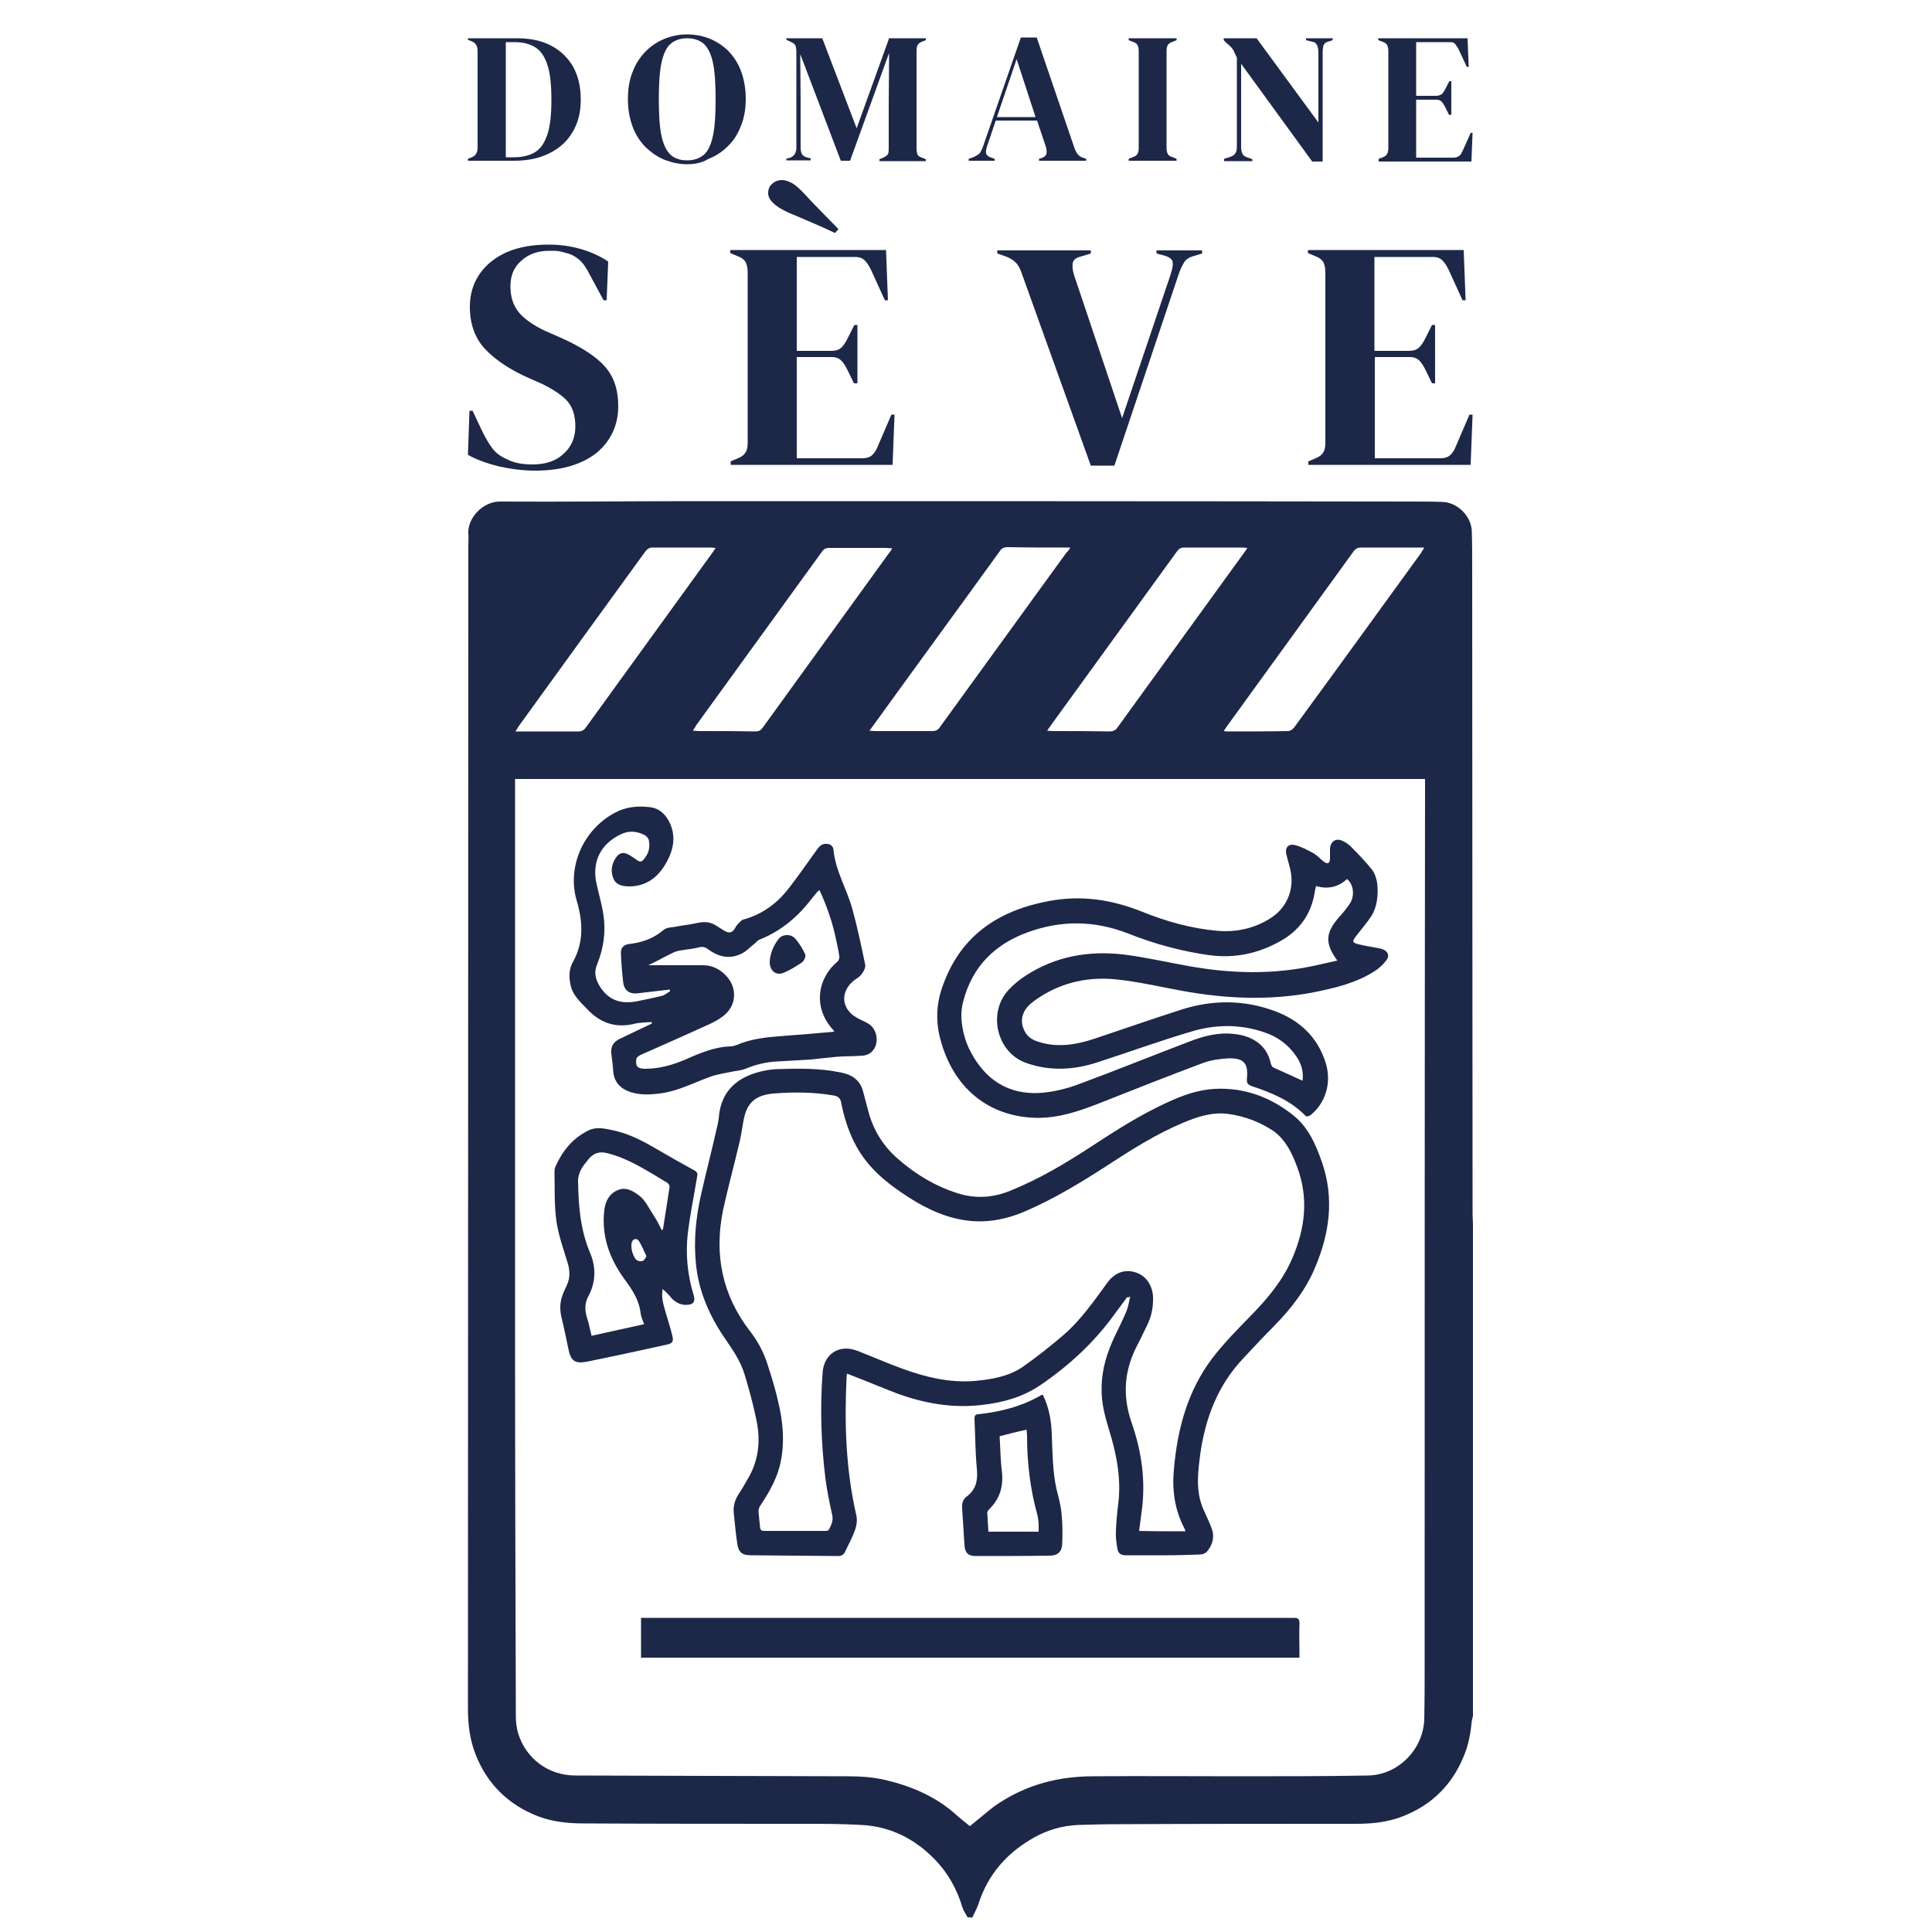 <svg xmlns="http://www.w3.org/2000/svg" xmlns:xlink="http://www.w3.org/1999/xlink" id="Calque_1" x="0px" y="0px" viewBox="0 0 500 500" style="enable-background:new 0 0 500 500;" xml:space="preserve">
<style type="text/css">
	.st0{fill:#1D2748;}
</style>
<g id="_x38_q1G02.tif">
	<g>
		<path class="st0" d="M250.4,496.2c-0.4-0.8-1-1.6-1.3-2.5c-1.4-4.7-3.7-8.9-7.1-12.4c-5.2-5.4-11.5-8.6-19-9    c-5.1-0.3-10.2-0.3-15.3-0.3c-18.9,0-37.7,0-56.6-0.1c-4.1,0-8.1-0.4-12-1.9c-7.6-3-13-8.3-16-15.9c-1.5-3.8-2-7.8-2-11.9    c0-100.3,0.1-200.6,0.1-300.9c0-1.1,0.1-2.2,0-3.3c-0.2-3.8,3.6-8.2,8.2-8.2c16.6,0.1,33.3-0.1,49.9-0.1c62.1,0,124.2,0,186.3,0.1    c2.6,0,5.1,0,7.7,0.1c3.9,0.1,7.5,3.7,7.6,7.6c0.1,3.1,0.1,6.2,0.1,9.3c0,55.8,0.1,111.7,0.1,167.5c0,0.8,0.1,1.6,0.1,2.5    c0,42.4,0,84.9,0,127.3c-0.1,0.4-0.2,0.9-0.3,1.3c-0.3,3.1-0.8,6-2,8.9c-3,7.5-8.2,12.7-15.7,15.7c-4,1.6-8.1,2-12.4,2    c-20.5,0-41.1,0-61.6,0.1c-3.4,0-6.8,0.1-10.3,0.2c-4,0.2-7.8,1.3-11.2,3.2c-7,3.9-12,9.5-14.5,17.3c-0.4,1.2-1.1,2.4-1.6,3.5    C251.2,496.2,250.8,496.2,250.4,496.2z M133.3,201.6c0,0.7,0,1.2,0,1.8c0,48.3,0,96.7,0,145c0,31.9,0.1,63.9,0.2,95.8    c0,1.5,0.2,3,0.6,4.4c2,6.5,7.8,10.9,14.8,10.9c23.4,0.1,46.9,0.1,70.3,0.2c3.4,0,6.8,0.2,10.1,1c6.7,1.6,13,4.3,18.2,9    c1.1,1,2.3,1.9,3.5,2.9c0.6-0.5,1.1-0.9,1.6-1.3c1.9-1.5,3.7-3.2,5.7-4.5c7.5-5,15.8-7.1,24.7-7.1c12.6-0.1,25.2,0,37.8,0    c11.1,0,22.1,0,33.2-0.2c7.9-0.1,14.5-6.9,14.6-14.8c0.1-4.9,0.1-9.8,0.1-14.7c0-75.7,0-151.3,0.1-227c0-0.4,0-0.9,0-1.4    C290.2,201.6,211.9,201.6,133.3,201.6z M277,141.7c-0.9,0-1.4,0-2,0c-4.7,0-9.5,0-14.2-0.1c-1,0-1.6,0.3-2.1,1.1    c-10.9,15.1-21.9,30.1-32.8,45.2c-0.3,0.4-0.5,0.7-0.9,1.2c0.6,0,1,0.1,1.4,0.1c5,0,9.9,0,14.9,0c0.9,0,1.5-0.3,2-1.1    c10.9-15,21.8-30.1,32.7-45.1C276.3,142.8,276.6,142.4,277,141.7z M271,189.1c0.8,0.1,1.4,0.1,2,0.1c4.6,0,9.2,0,13.9,0.1    c1.2,0,1.9-0.3,2.5-1.3c10.9-15,21.7-30,32.6-45c0.3-0.4,0.5-0.7,0.8-1.2c-0.5,0-0.9-0.1-1.2-0.1c-5,0-10.1,0-15.1,0    c-0.9,0-1.4,0.3-1.9,1c-10.9,15-21.8,30.1-32.7,45.1C271.6,188.2,271.4,188.5,271,189.1z M133.4,189.3c0.7,0,1.1,0,1.5,0    c4.9,0,9.8,0,14.7,0c0.9,0,1.5-0.3,2-1c10.9-15.1,21.9-30.2,32.8-45.3c0.3-0.4,0.5-0.7,0.8-1.2c-0.5,0-0.9-0.1-1.2-0.1    c-5,0-10.1,0-15.1,0c-0.8,0-1.3,0.3-1.8,0.9c-11,15.1-21.9,30.2-32.9,45.4C134,188.3,133.8,188.7,133.4,189.3z M179.3,189.1    c0.7,0,1.1,0.1,1.5,0.1c4.9,0,9.8,0,14.7,0.1c0.9,0,1.4-0.3,1.9-1c10.9-15.1,21.8-30.1,32.7-45.2c0.3-0.3,0.5-0.7,0.8-1.2    c-0.7,0-1.1-0.1-1.6-0.1c-4.9,0-9.8,0-14.7,0c-0.9,0-1.4,0.3-1.9,1c-10.9,15-21.7,30-32.6,45C180,188.1,179.7,188.5,179.3,189.1z     M368.6,141.7c-0.8,0-1.3,0-1.8,0c-4.8,0-9.6,0-14.5,0c-0.9,0-1.5,0.3-2,1c-10.9,15.1-21.9,30.2-32.8,45.3    c-0.2,0.3-0.5,0.7-0.8,1.2c0.4,0,0.5,0.1,0.7,0.1c5.3,0,10.6,0,16-0.1c0.5,0,1.2-0.5,1.5-0.9c11-15,21.9-30.1,32.8-45.1    C368,142.7,368.2,142.4,368.6,141.7z"></path>
		<path class="st0" d="M291.7,335.7c-1,1.4-2.1,2.8-3.1,4.2c-5.3,7.4-11.9,13.5-19.4,18.6c-4.6,3.1-9.7,4.5-15.1,5.1    c-7.6,0.9-14.9-0.4-22-3c-3.9-1.5-7.7-3.1-11.6-4.6c-0.4-0.2-0.8-0.3-1.3-0.5c-0.1,0.4-0.1,0.6-0.1,0.9c-0.6,12-0.2,23.9,2.5,35.7    c0.3,1.2,0.1,2.7-0.3,3.8c-0.7,2-1.7,3.8-2.6,5.7c-0.4,0.8-0.9,1.1-1.9,1.1c-7.5-0.1-15.1-0.1-22.6-0.2c-2.1,0-3.1-0.8-3.4-3    c-0.4-2.6-0.6-5.2-0.9-7.9c-0.2-1.8,0.3-3.5,1.3-5c1-1.5,1.9-3.1,2.8-4.7c2.4-4.5,2.8-9.3,1.8-14.2c-0.8-4-1.9-8-3.1-12    c-1-3.3-2.9-6.1-4.8-8.9c-4.2-6-7.1-12.5-7.8-19.8c-0.6-6,0-11.9,1.3-17.7c1.3-5.8,2.8-11.5,4.1-17.3c0.3-1.2,0.5-2.3,0.6-3.5    c0.7-5.9,4.3-9.3,9.7-10.9c1.6-0.5,3.3-0.8,5-0.9c5.7-0.2,11.4-0.3,17,0.9c2.9,0.6,4.9,2.1,5.6,5c0.4,1.6,0.9,3.3,1.3,4.9    c1.3,5,3.9,9.2,7.9,12.6c4.5,3.9,9.5,6.9,15.2,8.7c4.7,1.5,9.2,1.2,13.8-0.7c7.4-3,14.1-7,20.7-11.3c6.4-4.2,12.8-8.3,19.8-11.5    c3.9-1.8,8-3.3,12.3-3.5c7.7-0.4,14.6,2.2,20.5,7c3.8,3.1,5.7,7.6,7.3,12.2c3.1,9.2,1.9,18.1-1.8,26.9    c-2.4,5.8-6.2,10.7-10.5,15.1c-2.8,2.8-5.5,5.7-8.2,8.6c-6.6,7-9.8,15.5-11.1,24.9c-0.5,3.9-1,7.8,0,11.7c0.3,1.1,0.7,2.2,1.2,3.2    c0.6,1.4,1.3,2.8,1.8,4.2c0.8,2.2,0.2,4.2-1.2,5.9c-0.4,0.5-1.2,0.8-1.8,0.8c-2.8,0.1-5.6,0.2-8.4,0.2c-3.6,0-7.3,0-10.9,0    c-1.2,0-1.9-0.5-2.1-1.6c-0.3-1.6-0.5-3.2-0.4-4.8c0.1-2.3,0.3-4.6,0.6-6.9c0.8-6.5-0.4-12.7-2.3-18.9c-1.1-3.6-2.1-7.2-2-11    c0-4.9,1.4-9.3,3.5-13.7c1-2,2-4.1,2.9-6.2c0.5-1.2,0.7-2.6,1-3.9C292.1,335.8,291.9,335.8,291.7,335.7z M306.8,396.3    c-0.1-0.3-0.2-0.6-0.3-0.8c-2.5-4.8-3.2-9.9-2.7-15.2c0.9-10.4,3.5-20.2,9.8-28.6c3.1-4.1,6.7-7.7,10.3-11.4    c4.3-4.4,8.2-9.1,10.6-14.8c3.3-7.7,4.2-15.5,1.2-23.5c-1.3-3.5-2.9-6.9-6-9.2c-3.5-2.4-7.5-3.9-11.7-4.5    c-4.2-0.6-8.1,0.7-11.9,2.3c-6.9,2.9-13.2,6.9-19.5,11c-6.8,4.4-13.7,8.6-21.1,11.8c-5.3,2.3-10.7,3.3-16.4,2.3    c-5.7-1-10.7-3.6-15.4-6.8c-4.8-3.2-9.1-6.9-12-12.1c-2-3.6-3.2-7.4-4-11.4c-0.2-1.2-0.8-1.7-2-1.9c-5.2-0.9-10.4-0.9-15.5-0.5    c-4.8,0.4-7,2.5-7.8,7.1c-0.4,2.2-0.7,4.5-1.3,6.7c-1.3,5.5-2.8,10.9-4,16.5c-2.3,11.4-0.2,21.9,7,31.2c2.1,2.7,3.6,5.6,4.6,8.8    c1,3.1,2,6.3,2.7,9.5c1.2,5,1.7,10.1,0.7,15.2c-0.8,4.3-2.9,8-5.3,11.6c-0.3,0.4-0.5,1-0.5,1.6c0.1,1.4,0.3,2.7,0.4,4.1    c0.1,0.6,0.3,0.9,1,0.9c5.3,0,10.6,0,16,0c0.3,0,0.7-0.1,0.8-0.3c0.6-1.2,1.2-2.3,0.9-3.7c-0.7-3.2-1.4-6.5-1.8-9.7    c-1.1-9.1-1.4-18.3-0.7-27.4c0.4-4.8,4.4-7.3,9-5.5c3.9,1.5,7.7,3.2,11.6,4.6c6,2.2,12.2,3.7,18.6,3.2c4.4-0.4,8.8-1.1,12.5-3.6    c3.6-2.5,7.1-5.3,10.4-8.1c4.7-4,8.1-9,11.7-13.9c1.9-2.5,4.5-3.4,7.2-2.5c2.6,0.8,4.3,3.2,4.5,6.2c0.1,2.5-0.3,4.9-1.4,7.2    c-0.9,1.8-1.7,3.6-2.6,5.3c-3.4,6.4-4,13-1.6,20c2.7,7.7,3.8,15.5,2.6,23.6c-0.2,1.5-0.4,3.1-0.6,4.6    C298.9,396.3,302.8,396.3,306.8,396.3z"></path>
		<path class="st0" d="M338.3,289c-0.2-0.1-0.3-0.1-0.4-0.2c-3.9-4-8.8-6-13.9-7.7c-1.1-0.4-1.4-0.8-1.3-2c0.4-3.9-0.8-5.3-4.7-5.2    c-2.1,0.1-4.4,0.4-6.4,1.1c-9.1,3.4-18.2,7-27.3,10.6c-5.1,2-10.2,3.7-15.7,3.7c-12.8-0.1-22.2-7.9-25.4-21    c-1.1-4.6-0.8-9,0.9-13.5c4.7-12.9,14.5-19.2,27.3-21.6c8.4-1.6,16.4-0.4,24.3,2.8c6.2,2.5,12.7,4.3,19.4,4.9    c4.8,0.4,9.5-0.6,13.6-3.2c4.5-2.8,6.4-7.8,5.2-12.8c-0.3-1.3-0.7-2.5-1-3.8c-0.4-1.7,0.5-2.8,2.2-2.4c1.7,0.4,3.3,1.3,4.8,2.1    c1,0.6,1.8,1.5,2.7,2.2c1,0.7,1.5,0.5,1.6-0.7c0-0.9,0-1.7,0-2.6c0.1-1.9,1.5-2.9,3.2-2.1c0.9,0.4,1.8,1,2.5,1.8    c1.8,1.8,3.6,3.7,5.2,5.7c0.7,0.9,1.1,2.2,1.3,3.4c0.2,1.6,0.2,3.2-0.1,4.8c-0.2,1.3-0.7,2.7-1.4,3.8c-1.2,1.8-2.6,3.4-3.9,5.1    c-1.1,1.4-1.1,1.8,0.7,2.2c1.5,0.4,3.1,0.6,4.6,0.9c0.5,0.1,1.1,0.2,1.6,0.4c1.3,0.5,1.8,1.7,0.9,2.8c-0.8,1.1-1.9,2.1-3,2.8    c-4.8,3.1-10.3,4.4-15.8,5.5c-11.4,2.2-22.8,1.7-34.2-0.4c-5.5-1-11-2.3-16.6-2.9c-7.2-0.8-14.1,0.6-20.2,4.6    c-0.8,0.5-1.5,1-2.2,1.6c-2.6,2.2-3.1,5.2-1.1,8c0.7,0.9,1.9,1.6,3,1.9c4.9,1.6,9.8,0.8,14.6-0.8c7.5-2.5,14.9-5.1,22.4-7.5    c8.1-2.6,16.3-2.6,24.3,0.4c6.4,2.4,11,6.7,13.1,13.4c1.6,5.2-0.1,10.6-4.2,13.7C338.7,288.7,338.5,288.8,338.3,289z M337.1,279.7    c0.3-2.3-0.3-4.4-1.6-6.3c-2.1-3.1-5-5.2-8.5-6.3c-6.2-2.1-12.6-2-18.8-0.1c-8.1,2.4-16.1,5.3-24.1,7.9c-6.1,2-12.3,2.4-18.5,0.2    c-7.7-2.7-10.1-13.1-4.5-19c1.3-1.4,2.9-2.7,4.5-3.7c7.6-4.9,16.1-6.4,25-5.4c5.7,0.7,11.3,2,16.9,3c11.1,2,22.1,2.3,33.2-0.2    c1.8-0.4,3.6-0.8,5.4-1.2c-3.3-4.5-3.1-7.2,0.5-11.3c1-1.1,1.9-2.2,2.7-3.4c1.4-2,1-5.1-0.7-6.4c-2.3,2.1-5,2.7-8,1.8    c-0.2,0.7-0.3,1.3-0.4,1.9c-0.9,5.3-3.8,9.4-8.4,12.1c-5.8,3.4-12.1,4.8-18.8,3.9c-7.2-1-14.2-2.9-21-5.6    c-8.7-3.4-17.4-3.5-26.1-0.3c-8.5,3.1-14.3,8.9-16.6,17.8c-0.5,1.8-0.6,3.7-0.4,5.5c0.4,3.8,1.8,7.3,4,10.4    c4.1,5.9,9.9,8.4,16.9,7.8c3.2-0.3,6.5-1.1,9.6-2.3c9.5-3.5,18.8-7.3,28.3-10.9c3.8-1.5,7.7-2.5,11.8-2c3.8,0.4,8.3,2.3,9.4,7.7    c0.1,0.4,0.4,0.9,0.7,1C332.1,277.4,334.5,278.5,337.1,279.7z"></path>
		<path class="st0" d="M173.3,256.1c-2,0.2-4,0.5-6,0.7c-0.9,0.1-1.7,0.2-2.6,0.3c-1.9,0.1-3.1-0.8-3.4-2.7c-0.3-2.5-0.5-5-0.6-7.5    c-0.1-1.6,0.6-2.4,2.2-2.6c3.3-0.4,6.2-1.4,8.8-3.6c0.7-0.6,1.8-0.7,2.8-0.8c1.9-0.4,3.9-0.6,5.8-1c1.7-0.4,3.3-0.4,4.8,0.5    c0.8,0.5,1.6,1,2.4,1.5c1.4,0.8,2.2,0.4,2.9-1c0.3-0.6,0.9-1.1,1.4-1.6c0.3-0.3,0.8-0.4,1.2-0.5c4.6-1.4,8.3-4.2,11.2-8    c2.4-3.1,4.7-6.4,7-9.6c0.7-1,1.4-2,2.9-1.8c0.9,0.1,1.5,0.6,1.6,1.5c0.5,5.5,3.5,10.2,4.9,15.4c1.3,4.7,2.3,9.5,3.3,14.3    c0.2,0.8-0.4,1.8-0.9,2.5c-0.5,0.7-1.4,1.2-2.2,1.8c-3.4,2.9-3,7.2,0.8,9.4c1,0.6,2.1,1,3.1,1.6c2.4,1.4,3,5.3,0.9,7.3    c-0.6,0.6-1.6,1-2.4,1c-2.2,0.2-4.5,0.1-6.7,0.3c-2.3,0.2-4.5,0.5-6.7,0.7c-2.8,0.2-5.7,0.3-8.5,0.5c-2.9,0.1-5.7,0.8-8.4,1.9    c-1,0.4-2.1,0.5-3.2,0.7c-2,0.4-4.1,0.7-6,1.4c-4.1,1.5-7.9,3.5-12.3,4.2c-2.8,0.4-5.6,0.6-8.3-0.3c-2.6-0.9-4.2-2.6-4.4-5.4    c-0.1-1.5-0.3-3-0.5-4.6c-0.2-1.7,0.6-3,2.1-3.7c2.3-1.1,4.6-2.2,6.9-3.3c0.5-0.2,1-0.5,1.5-0.7c0-0.1,0-0.2-0.1-0.4    c-1.5,0.1-3.1,0.1-4.6,0.5c-4.8,1.1-8.7-0.3-12-3.8c-1.7-1.8-3.7-3.5-4.3-6.1c-0.5-2.1-0.5-4.3,0.6-6.2c2.9-5.2,2.5-10.7,0.9-16    c-2.4-8.3,1.5-18.1,10-22.6c2.8-1.5,5.9-1.8,9-1.4c2.1,0.2,3.7,1.5,4.8,3.4c2.1,3.8,1.4,7.6-0.7,11.2c-2,3.5-5,5.8-9.2,5.9    c-1.7,0-3.5-0.2-4.3-1.9c-0.8-1.8-0.6-3.7,0.5-5.4c1-1.5,2.1-1.7,3.6-0.8c0.7,0.4,1.4,0.9,2.1,1.4c0.6,0.4,1.1,0.3,1.5-0.2    c1.4-1.5,1.8-3.2,1.4-5.1c-0.1-0.5-0.6-1-1.1-1.3c-2-1-4-1.2-6.1-0.2c-5.3,2.5-7.6,7.2-6.3,12.9c0.6,2.7,1.4,5.4,1.8,8.2    c0.6,4.2,0,8.4-1.6,12.4c-1,2.3-0.5,4,0.7,6c2.4,3.7,5.7,4.5,9.7,3.7c2.1-0.4,4.3-0.9,6.4-1.4c0.7-0.2,1.2-0.7,1.9-1.1    C173.5,256.5,173.4,256.3,173.3,256.1z M212.1,230.4c-0.2,0.1-0.3,0.2-0.4,0.2c-0.5,0.6-1,1.2-1.5,1.8c-3.6,4.8-8.1,8.6-13.7,10.8    c-0.5,0.2-0.8,0.7-1.2,1c-1.2,0.9-2.2,2.1-3.6,2.7c-3,1.4-5.8,0.7-8.4-1.2c-0.8-0.6-1.5-0.8-2.5-0.5c-1.6,0.4-3.2,0.5-4.8,0.8    c-0.7,0.1-1.3,0.3-1.9,0.6c-1.9,0.9-3.8,2-5.7,2.9c-0.3,0.1-0.5,0.3-0.6,0.3c4.6,0,9.4,0,14.1,0c2.4,0,4.4,1,6,2.7    c2.8,2.9,2.8,7.3-0.2,10c-1.2,1.1-2.7,1.9-4.2,2.6c-5.9,2.7-11.8,5.3-17.7,7.9c-0.4,0.2-1,0.6-1.1,1c-0.3,2,0.3,2.6,2.3,2.6    c3.7,0,7.1-1,10.4-2.4c3.8-1.7,7.6-3.3,11.8-3.4c0.4,0,0.9-0.2,1.3-0.3c3.9-1.7,8-2.1,12.2-2.4c4.3-0.3,8.7-0.7,13.2-1.1    c-0.2-0.4-0.3-0.5-0.4-0.6c-5.2-5.8-3.9-13.3,1.3-17.6c0.3-0.3,0.5-0.9,0.4-1.4c-0.2-1.5-0.6-3.1-0.9-4.6    C215.4,238.6,214,234.5,212.1,230.4z"></path>
		<path class="st0" d="M165.9,429c0-3.4,0-6.7,0-10.3c0.5,0,0.9,0,1.4,0c55.8,0,111.6,0,167.5,0c1.1,0,1.5,0.2,1.5,1.4    c-0.1,2.9,0,5.8,0,8.9C279.4,429,222.7,429,165.9,429z"></path>
		<path class="st0" d="M171.5,333.6c-0.4,2.3,0.2,4,0.7,5.8c0.6,2.1,1.3,4.2,1.8,6.3c0.4,1.5,0,2-1.5,2.3c-6.8,1.5-13.7,3-20.6,4.4    c-3.1,0.6-4.2-0.2-4.8-3.3c-0.6-2.7-1.1-5.5-1.8-8.2c-0.5-2.2-0.4-4.2,0.5-6.3c0.3-0.7,0.6-1.4,0.9-2c0.9-1.9,0.8-3.8,0.2-5.8    c-1.1-3.6-2.4-7.2-2.9-10.8c-0.6-4.2-0.4-8.6-0.5-12.8c0-0.5,0.1-1,0.3-1.4c1.8-4,4.4-7.2,8.4-9.2c1.9-1,4-0.6,5.9-0.2    c4.2,0.8,8,2.7,11.7,4.9c3.3,1.9,6.6,3.8,9.9,5.6c0.8,0.4,0.9,0.9,0.7,1.7c-0.8,4.9-1.8,9.7-2.4,14.6c-0.6,5.4-0.1,10.7,1.5,15.9    c0.5,1.8,0,2.6-2,2.6c-1.4,0-2.5-0.6-3.5-1.5C173.3,335.3,172.5,334.5,171.5,333.6z M171.3,318.4c0.2-0.2,0.3-0.3,0.3-0.4    c0.6-3.6,1.1-7.2,1.7-10.9c0-0.3-0.3-0.8-0.6-1c-1.5-0.9-3-1.8-4.5-2.7c-3.4-2-6.9-3.9-10.8-4.9c-2.1-0.6-3.7-0.2-5.1,1.5    c-1.4,1.7-2.7,3.3-2.7,5.7c0.1,6.4,0.6,12.6,3.1,18.5c1.6,3.8,1.5,7.6-0.4,11.2c-1,1.8-1,3.6-0.4,5.6c0.5,1.5,0.8,3.1,1.2,4.7    c4.6-1,9.1-2,13.6-3c-0.4-1.1-0.8-1.9-0.9-2.8c-0.4-3.5-2.2-6.2-4.3-9c-3.8-5.3-5.9-11.1-5.1-17.8c0.3-2.3,1.3-4.2,3.5-5.1    c2.1-0.9,3.9,0.2,5.5,1.4c0.8,0.6,1.5,1.5,2,2.3c0.9,1.4,1.7,2.8,2.6,4.2C170.5,316.9,170.9,317.6,171.3,318.4z M167.3,325.1    c-0.7-1.4-1.2-2.8-2-4c-0.5-0.7-1.4-0.5-1.7,0.2c-0.6,1.2,0.2,4.2,1.3,4.9c0.4,0.2,1,0.3,1.5,0.1    C166.8,326.1,167,325.6,167.3,325.1z"></path>
		<path class="st0" d="M269.9,361c1.6,3.3,2.2,6.7,2.3,10.3c0.2,4.7,0.2,9.4,1.2,14c0.5,2,1.1,4.1,1.3,6.2c0.3,2.7,0.3,5.4,0.2,8.1    c-0.1,2-1.2,3-3.2,3c-6.4,0.1-12.8,0.1-19.2,0.1c-2,0-2.8-0.9-2.9-2.9c-0.2-3.2-0.4-6.3-0.6-9.5c-0.1-1.2,0.2-2.3,1.2-3    c2.5-1.9,2.9-4.4,2.6-7.3c-0.4-4.2-0.4-8.5-0.6-12.7c0-0.7,0-1.2,0.9-1.3c5.8-0.6,11.3-2,16.3-4.9C269.5,361,269.6,361,269.9,361z     M258.7,371.7c0.2,3.1,0.2,6.1,0.6,9.2c0.4,3.7-0.5,6.9-3.2,9.6c-0.3,0.3-0.6,0.7-0.6,1c0.1,1.6,0.2,3.3,0.3,4.9c4.4,0,8.7,0,13,0    c0-0.8,0-1.5,0-2.2c-0.1-0.8-0.2-1.7-0.4-2.4c-1.8-6.6-2.6-13.3-2.6-20.2c0-0.5-0.1-1-0.1-1.6C263.3,370.5,261,371.1,258.7,371.7z    "></path>
		<path class="st0" d="M199.2,248.9c0.1-2,0.9-4.1,2.3-5.9c0.9-1.2,3-1.4,4.2-0.2c1.1,1.2,2,2.7,2.7,4.2c0.2,0.5-0.3,1.7-0.9,2.1    c-1.5,1-3.1,2-4.8,2.7C200.7,252.5,199.2,251.2,199.2,248.9z"></path>
	</g>
	<g>
		<path class="st0" d="M138.5,121.8c-3.1,0-6.2-0.4-9.4-1.1c-3.2-0.8-5.9-1.8-8-3l0.4-11.4h0.8l2.6,5.5c0.8,1.6,1.6,3,2.5,4.2    c0.9,1.2,2.1,2.1,3.7,2.8c1.1,0.6,2.2,0.9,3.2,1.1c1,0.2,2.2,0.3,3.5,0.3c3.4,0,6.1-0.9,8.1-2.8c2-1.8,3-4.2,3-7.1    c0-2.7-0.7-4.9-2-6.4c-1.3-1.5-3.5-3-6.5-4.5l-3.4-1.5c-4.8-2.1-8.6-4.6-11.3-7.4c-2.7-2.8-4.1-6.5-4.1-11.1    c0-3.3,0.9-6.2,2.6-8.6c1.7-2.4,4.1-4.3,7.1-5.6c3.1-1.3,6.6-1.9,10.7-1.9c3,0,5.8,0.4,8.5,1.2c2.7,0.8,5,1.9,6.9,3.2L157,77.7    h-0.8l-3.4-6.3c-1-2-1.9-3.3-2.9-4.2c-1-0.8-2-1.4-3.3-1.7c-0.7-0.2-1.4-0.4-2-0.5c-0.6-0.1-1.4-0.1-2.4-0.1    c-2.9,0-5.3,0.8-7.2,2.5c-2,1.7-2.9,3.9-2.9,6.7c0,2.9,0.8,5.1,2.3,6.9c1.5,1.7,3.7,3.2,6.6,4.6l3.9,1.7c5.4,2.4,9.3,4.9,11.6,7.5    c2.4,2.7,3.5,6.1,3.5,10.3c0,4.9-1.9,9-5.6,12.1C150.6,120.2,145.3,121.8,138.5,121.8z"></path>
		<path class="st0" d="M189.1,120.2v-0.8l1.9-0.8c1-0.4,1.6-0.9,2-1.6c0.4-0.6,0.5-1.5,0.5-2.6V70.5c0-1.1-0.2-2-0.5-2.6    c-0.3-0.6-1-1.2-2.1-1.6l-1.9-0.8v-0.8h40.3l0.5,13h-0.8l-3.6-7.9c-0.5-1-1-1.8-1.6-2.4c-0.6-0.6-1.4-0.9-2.5-0.9h-15.1v24.3h9    c1.1,0,2-0.3,2.6-0.9c0.6-0.6,1.1-1.4,1.6-2.4l1.7-3.4h0.8v15.1H221l-1.7-3.5c-0.5-1-1-1.8-1.6-2.4c-0.6-0.6-1.4-0.9-2.5-0.9h-9    v26.2h17c1.1,0,2-0.3,2.6-0.9c0.6-0.6,1.1-1.4,1.5-2.5l3.4-7.9h0.8l-0.5,13H189.1z M216.1,60.3c-2.1-1-4.1-1.9-6-2.7    c-1.9-0.8-3.9-1.7-6.1-2.6c-3.5-1.6-5.2-3.3-5.2-5c0-1,0.3-1.8,1-2.4c0.6-0.6,1.5-1,2.6-1c0.8,0,1.7,0.3,2.6,0.8    c0.9,0.5,2,1.5,3.4,3c1.3,1.4,2.7,2.9,4.2,4.4c1.5,1.5,2.9,3,4.4,4.5L216.1,60.3z"></path>
		<path class="st0" d="M282.3,120.5l-18-50.1c-0.4-1.1-0.9-2-1.6-2.6c-0.6-0.6-1.5-1.1-2.6-1.5l-2-0.7v-0.8h24.2v0.8l-2.6,0.8    c-1.3,0.3-2,0.9-2.1,1.8c-0.1,0.8,0,1.9,0.4,3.1l12.4,36.9l12.5-37c0.4-1.3,0.7-2.4,0.6-3.2c0-0.8-0.7-1.4-2-1.8l-2.2-0.6v-0.8    h11.8v0.8l-2.3,0.7c-1.1,0.3-1.8,0.8-2.3,1.5c-0.4,0.7-0.9,1.6-1.3,2.7l-16.8,50H282.3z"></path>
		<path class="st0" d="M338.6,120.2v-0.8l1.9-0.8c1-0.4,1.6-0.9,2-1.6c0.4-0.6,0.5-1.5,0.5-2.6V70.5c0-1.1-0.2-2-0.5-2.6    c-0.3-0.6-1-1.2-2.1-1.6l-1.9-0.8v-0.8h40.3l0.5,13h-0.8l-3.6-7.9c-0.5-1-1-1.8-1.6-2.4c-0.6-0.6-1.4-0.9-2.5-0.9h-15.1v24.3h9    c1.1,0,2-0.3,2.6-0.9s1.1-1.4,1.6-2.4l1.7-3.4h0.8v15.1h-0.8l-1.7-3.5c-0.5-1-1-1.8-1.6-2.4c-0.6-0.6-1.4-0.9-2.5-0.9h-9v26.2h17    c1.1,0,2-0.3,2.6-0.9c0.6-0.6,1.1-1.4,1.5-2.5l3.4-7.9h0.8l-0.5,13H338.6z"></path>
	</g>
</g>
<g>
	<path class="st0" d="M121.1,41.6v-0.5l1-0.4c1-0.4,1.5-1.2,1.5-2.5V13.2c0-1.3-0.5-2.1-1.5-2.5l-1-0.4V9.9h12.7   c3.4,0,6.3,0.6,8.8,1.9c2.5,1.3,4.3,3.1,5.7,5.4c1.3,2.4,2,5.2,2,8.5c0,3.4-0.7,6.2-2.2,8.6c-1.4,2.4-3.5,4.2-6,5.4   c-2.6,1.3-5.6,1.9-9.1,1.9H121.1z M130.9,40.7h2.1c2.3,0,4.2-0.5,5.6-1.4c1.4-0.9,2.4-2.5,3.1-4.6c0.7-2.2,1-5.1,1-8.9   c0-3.8-0.3-6.8-1-8.9c-0.7-2.2-1.7-3.7-3.1-4.6c-1.4-0.9-3.2-1.4-5.4-1.4h-2.3V40.7z"></path>
	<path class="st0" d="M177.8,42.5c-2,0-3.8-0.4-5.7-1.1c-1.8-0.7-3.4-1.8-4.9-3.2c-1.4-1.4-2.6-3.1-3.4-5.2   c-0.8-2.1-1.3-4.5-1.3-7.3c0-2.8,0.4-5.2,1.3-7.3c0.8-2.1,2-3.8,3.4-5.2c1.4-1.4,3.1-2.5,4.9-3.2c1.8-0.7,3.7-1.1,5.6-1.1   c2,0,3.8,0.3,5.7,1c1.8,0.7,3.4,1.7,4.9,3.1c1.4,1.4,2.6,3.1,3.4,5.2c0.8,2.1,1.3,4.6,1.3,7.3c0,2.7-0.4,5.1-1.3,7.2   c-0.8,2.1-2,3.9-3.4,5.2c-1.4,1.4-3.1,2.5-4.9,3.2C181.6,42.2,179.7,42.5,177.8,42.5z M177.8,41.5c1.8,0,3.2-0.5,4.3-1.4   c1.1-0.9,1.9-2.6,2.4-4.9c0.5-2.3,0.7-5.4,0.7-9.5c0-4-0.2-7.2-0.7-9.5c-0.5-2.3-1.3-3.9-2.4-4.9c-1.1-0.9-2.5-1.4-4.3-1.4   c-1.7,0-3.1,0.5-4.2,1.4c-1.1,0.9-1.9,2.6-2.4,4.9c-0.5,2.3-0.7,5.5-0.7,9.5c0,4,0.2,7.2,0.7,9.5c0.5,2.3,1.3,3.9,2.4,4.9   C174.6,41,176,41.5,177.8,41.5z"></path>
	<path class="st0" d="M203.5,41.6v-0.5l1-0.3c1.1-0.4,1.6-1.3,1.6-2.7V13.4c0-0.6-0.1-1.2-0.2-1.5c-0.1-0.4-0.5-0.7-1.1-1l-1.3-0.6   V9.9h9.3l8.9,23.3l8.4-23.3h9.5v0.5l-0.8,0.3c-0.6,0.2-1,0.5-1.3,0.9c-0.2,0.4-0.3,0.9-0.3,1.6v25.2c0,0.6,0.1,1.1,0.2,1.5   c0.2,0.4,0.5,0.7,1.2,0.9l1,0.4v0.5h-12v-0.5l1-0.4c0.6-0.3,1-0.6,1.2-0.9c0.2-0.4,0.2-0.9,0.2-1.5V27.5l0.1-13.8L220,41.6h-2.4   l-10.5-27.6l0.1,12v12.1c0,0.7,0.1,1.3,0.3,1.7c0.2,0.4,0.6,0.7,1.2,0.9l1.1,0.3v0.5H203.5z"></path>
	<path class="st0" d="M250.7,41.6v-0.5l1.2-0.4c0.6-0.3,1.1-0.6,1.5-0.9c0.4-0.4,0.6-0.9,0.9-1.6l9.9-28.5h4.1l9.8,28.7   c0.3,0.7,0.5,1.2,0.9,1.6c0.3,0.4,0.8,0.7,1.5,0.9l0.6,0.2v0.5h-12.2v-0.5l0.7-0.2c0.7-0.3,1.1-0.6,1.2-1.1c0.1-0.5,0.1-1-0.1-1.7   l-2.3-6.9h-10.7l-2.3,6.8c-0.2,0.7-0.3,1.3-0.2,1.7c0.1,0.4,0.5,0.8,1.1,1l1.1,0.4v0.5H250.7z M258,30.3H268l-4.9-15L258,30.3z"></path>
	<path class="st0" d="M292.1,41.6v-0.5l1-0.4c0.6-0.2,1.1-0.5,1.3-0.9c0.2-0.4,0.3-0.9,0.3-1.5V13.2c0-0.6-0.1-1.2-0.3-1.5   c-0.2-0.4-0.6-0.7-1.3-0.9l-1-0.4V9.9h12.4v0.5l-1,0.4c-0.6,0.2-1.1,0.5-1.3,0.9c-0.2,0.4-0.3,0.9-0.3,1.5v25.1   c0,0.6,0.1,1.1,0.3,1.5c0.2,0.4,0.6,0.7,1.3,0.9l1,0.4v0.5H292.1z"></path>
	<path class="st0" d="M316.8,41.6v-0.5l1.6-0.5c0.6-0.2,1-0.5,1.3-0.9c0.3-0.5,0.4-1,0.4-1.7V14.9c-0.4-0.8-0.6-1.3-0.8-1.7   c-0.2-0.4-0.4-0.7-0.7-1c-0.3-0.3-0.6-0.6-1.1-1l-0.8-0.8V9.9h8.5l16,21.8V13.5c0-0.6-0.1-1.2-0.3-1.7c-0.2-0.5-0.6-0.9-1.3-1   l-1.6-0.4V9.9h6.9v0.5l-1.3,0.4c-0.6,0.2-0.9,0.5-1.1,1c-0.1,0.5-0.2,1-0.2,1.7v28.3h-2.7l-18.4-25.3v21.6c0,0.6,0.1,1.2,0.3,1.6   c0.2,0.5,0.6,0.8,1.2,1l1.4,0.5v0.5H316.8z"></path>
	<path class="st0" d="M356.8,41.6v-0.5l1.1-0.4c0.5-0.2,0.9-0.5,1.1-0.9c0.2-0.4,0.3-0.9,0.3-1.5V13.2c0-0.6-0.1-1.1-0.3-1.5   c-0.2-0.4-0.6-0.7-1.2-0.9l-1.1-0.4V9.9h23.1l0.3,7.4h-0.5l-2.1-4.5c-0.3-0.6-0.6-1-0.9-1.4c-0.3-0.4-0.8-0.5-1.4-0.5h-8.7v13.9   h5.2c0.6,0,1.1-0.2,1.5-0.5c0.3-0.3,0.6-0.8,0.9-1.4l1-1.9h0.5v8.7H375l-1-2c-0.3-0.6-0.6-1-0.9-1.4c-0.3-0.3-0.8-0.5-1.4-0.5h-5.2   v15h9.7c0.6,0,1.1-0.2,1.5-0.5c0.4-0.3,0.6-0.8,0.9-1.4l2-4.5h0.5l-0.3,7.4H356.8z"></path>
</g>
</svg>